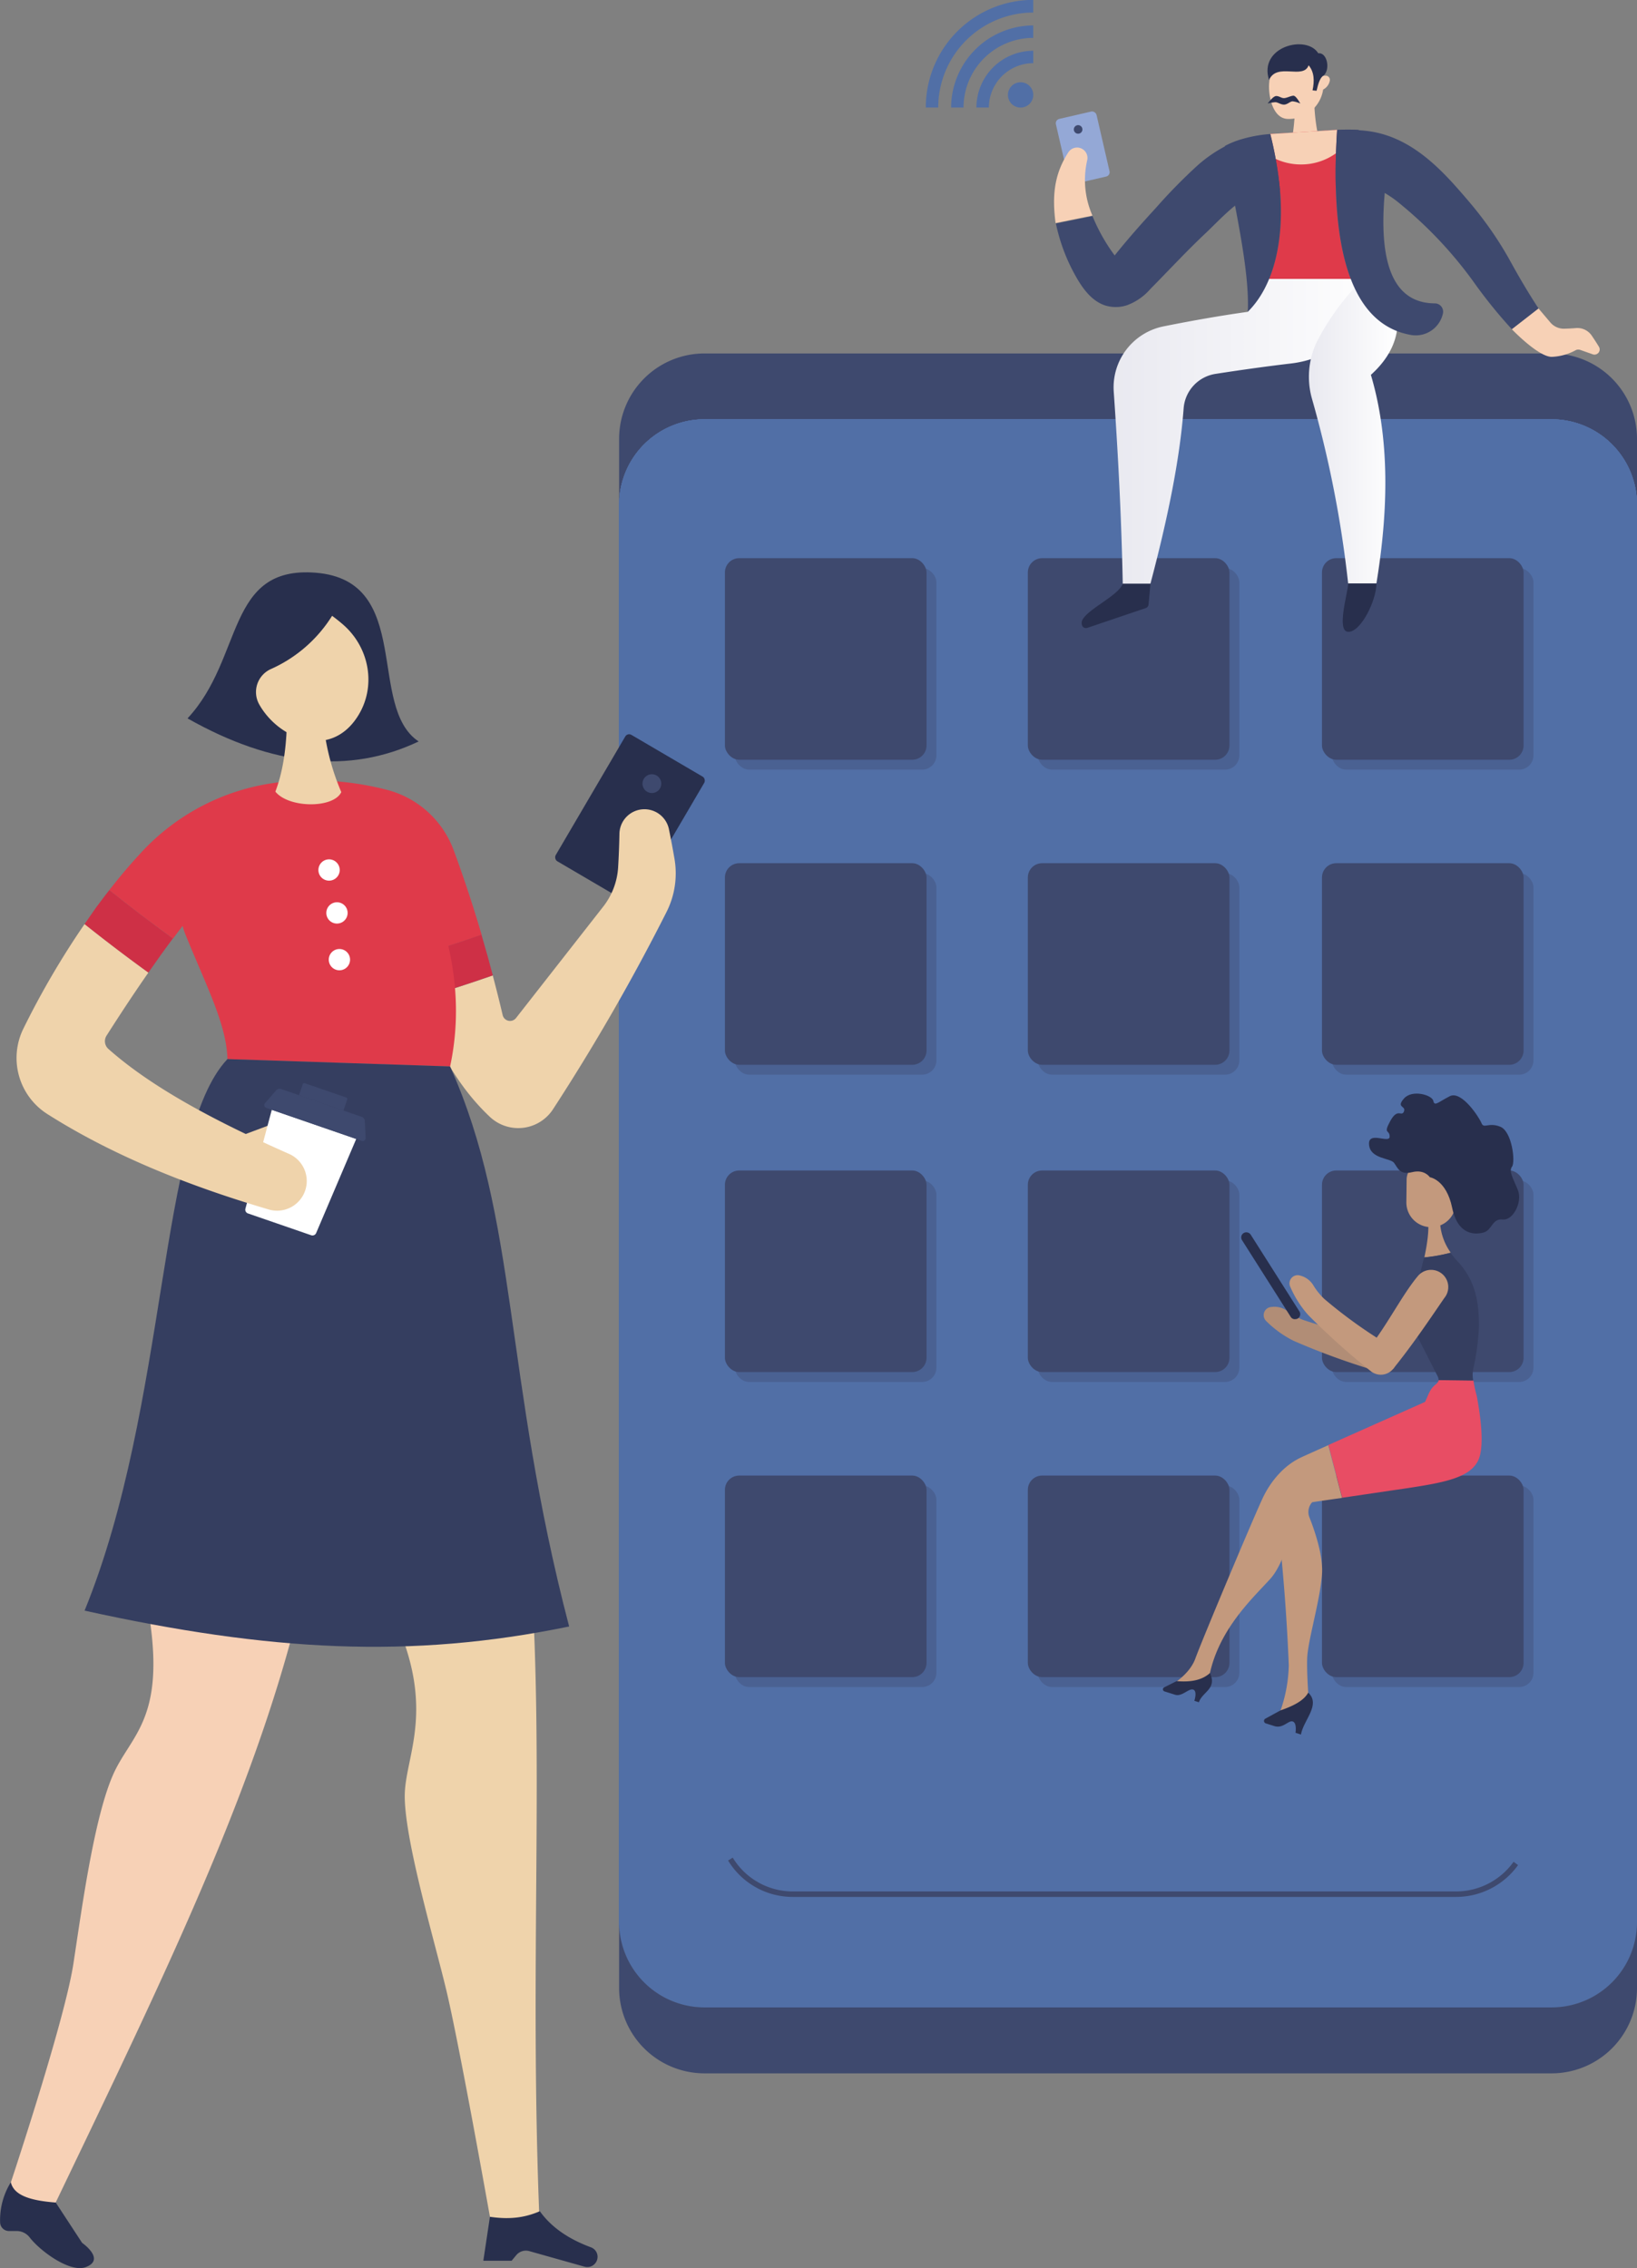 <svg id="Mobile_Apps" data-name="Mobile Apps" xmlns="http://www.w3.org/2000/svg" xmlns:xlink="http://www.w3.org/1999/xlink" viewBox="0 0 496.62 688.15"><rect x="0" y="0" width="496.62" height="688.15" fill="#808080" stroke="none"/><defs><style>.cls-1{fill:#3e496e;}.cls-2{fill:#516fa6;}.cls-3{fill:#4a6192;}.cls-4{fill:#94a8d6;}.cls-5{fill:#f7d1b6;}.cls-6{fill:#282f4d;}.cls-7{fill:url(#linear-gradient);}.cls-8{fill:url(#linear-gradient-2);}.cls-9{fill:#df3a4a;}.cls-10{fill:#efd3ab;}.cls-11{fill:#353e60;}.cls-12{fill:#ce3046;}.cls-13{fill:#fff;}.cls-14{fill:#b18d76;}.cls-15{fill:#c3997d;}.cls-16{fill:#e84d64;}</style><linearGradient id="linear-gradient" x1="572.83" y1="1314.9" x2="655.59" y2="1314.9" gradientUnits="userSpaceOnUse"><stop offset="0" stop-color="#e9e9f0"/><stop offset="1" stop-color="#fff"/></linearGradient><linearGradient id="linear-gradient-2" x1="632.09" y1="1314.86" x2="659.05" y2="1314.86" xlink:href="#linear-gradient"/></defs><path class="cls-1" d="M731.62,1317.2v20a25.91,25.91,0,0,0-25.89-25.92h-257a25.91,25.91,0,0,0-25.91,25.92v-20a25.91,25.91,0,0,1,25.91-25.92h257A25.91,25.91,0,0,1,731.62,1317.2Z" transform="translate(-235 -1184.04)"/><path class="cls-2" d="M731.62,1337.17v430a25.91,25.91,0,0,1-25.89,25.91h-257a25.91,25.91,0,0,1-25.91-25.91v-430a25.91,25.91,0,0,1,25.91-25.92h257A25.91,25.91,0,0,1,731.62,1337.17Z" transform="translate(-235 -1184.04)"/><path class="cls-2" d="M731.62,1337.17v430a25.91,25.91,0,0,1-25.89,25.91h-257a25.91,25.91,0,0,1-25.91-25.91v-430a25.91,25.91,0,0,1,25.91-25.92h257A25.91,25.91,0,0,1,731.62,1337.17Z" transform="translate(-235 -1184.04)"/><path class="cls-2" d="M731.62,1337.17v430a25.91,25.91,0,0,1-25.89,25.91h-257a25.91,25.91,0,0,1-25.91-25.91v-430a25.91,25.91,0,0,1,25.91-25.92h257A25.91,25.91,0,0,1,731.62,1337.17Z" transform="translate(-235 -1184.04)"/><path class="cls-2" d="M731.62,1337.17v430a25.91,25.91,0,0,1-25.89,25.91h-257a25.91,25.91,0,0,1-25.91-25.91v-430a25.91,25.91,0,0,1,25.91-25.92h257A25.91,25.91,0,0,1,731.62,1337.17Z" transform="translate(-235 -1184.04)"/><path class="cls-1" d="M731.62,1767.18v20a25.91,25.91,0,0,1-25.89,25.92h-257a25.91,25.91,0,0,1-25.91-25.92v-20a25.91,25.91,0,0,0,25.91,25.91h257A25.91,25.91,0,0,0,731.62,1767.18Z" transform="translate(-235 -1184.04)"/><path class="cls-1" d="M676.75,1759.57H475.59A22.92,22.92,0,0,1,456,1748.72l-.12-.19,1.41-.88.12.19a21.31,21.31,0,0,0,18.16,10.07H676.75a21.47,21.47,0,0,0,17.43-9l1.36,1A23.13,23.13,0,0,1,676.75,1759.57Z" transform="translate(-235 -1184.04)"/><rect class="cls-3" x="222.92" y="450.69" width="61.16" height="61.16" rx="4.33"/><rect class="cls-3" x="404.05" y="450.69" width="61.16" height="61.16" rx="4.33"/><rect class="cls-3" x="314.82" y="450.69" width="61.16" height="61.16" rx="4.33"/><rect class="cls-3" x="222.92" y="358.13" width="61.16" height="61.16" rx="4.33"/><rect class="cls-3" x="404.05" y="358.13" width="61.16" height="61.16" rx="4.33"/><rect class="cls-3" x="314.82" y="358.13" width="61.16" height="61.16" rx="4.33"/><rect class="cls-3" x="222.92" y="264.9" width="61.16" height="61.16" rx="4.33"/><rect class="cls-3" x="404.05" y="264.9" width="61.16" height="61.16" rx="4.33"/><rect class="cls-3" x="314.82" y="264.9" width="61.16" height="61.16" rx="4.33"/><rect class="cls-3" x="222.92" y="172.35" width="61.16" height="61.16" rx="4.33"/><rect class="cls-3" x="404.05" y="172.35" width="61.16" height="61.16" rx="4.33"/><rect class="cls-3" x="314.82" y="172.35" width="61.16" height="61.16" rx="4.33"/><rect class="cls-1" x="219.92" y="447.69" width="61.16" height="61.16" rx="4.33"/><rect class="cls-1" x="401.05" y="447.69" width="61.16" height="61.16" rx="4.33"/><rect class="cls-1" x="311.82" y="447.69" width="61.16" height="61.16" rx="4.33"/><rect class="cls-1" x="219.92" y="355.13" width="61.16" height="61.16" rx="4.33"/><rect class="cls-1" x="401.05" y="355.13" width="61.16" height="61.16" rx="4.33"/><rect class="cls-1" x="311.82" y="355.13" width="61.16" height="61.16" rx="4.33"/><rect class="cls-1" x="219.92" y="261.9" width="61.16" height="61.16" rx="4.33"/><rect class="cls-1" x="401.05" y="261.9" width="61.16" height="61.16" rx="4.33"/><rect class="cls-1" x="311.82" y="261.9" width="61.16" height="61.16" rx="4.33"/><rect class="cls-1" x="219.92" y="169.35" width="61.16" height="61.16" rx="4.33"/><rect class="cls-1" x="401.05" y="169.35" width="61.16" height="61.16" rx="4.33"/><rect class="cls-1" x="311.82" y="169.35" width="61.16" height="61.16" rx="4.33"/><rect class="cls-4" x="557.14" y="1218.75" width="12.65" height="20.24" rx="1.35" transform="translate(-496.62 -1026.09) rotate(-12.98)"/><path class="cls-1" d="M563.14,1222.57a1.3,1.3,0,1,0-.33,1.81A1.29,1.29,0,0,0,563.14,1222.57Z" transform="translate(-235 -1184.04)"/><path class="cls-5" d="M637.12,1207h-.62c-.66-5.66-4.74-8.32-9.84-7-5.79,1.5-6.35,6.31-6.62,9.11-.34,3.52.83,10.6,5.36,11a10.47,10.47,0,0,0,11-8.9,3.8,3.8,0,0,0,2-2.59A1.27,1.27,0,0,0,637.12,1207Z" transform="translate(-235 -1184.04)"/><path class="cls-5" d="M627.88,1215.53a68,68,0,0,1-1,11.18c-.28,2,8.72,1.7,8.26-.38a56,56,0,0,1-1.44-11.91Z" transform="translate(-235 -1184.04)"/><path class="cls-6" d="M620,1208.31c2.38-5.44,10.38,0,12-4.46,1.72,2.05,1.8,4.7,1.19,7.6l1.22.13c.52-2.34,1.16-4.14,2.11-4.58,2.17-1.9,1.09-7.15-1.59-6.79C631.35,1194.4,616.71,1198.2,620,1208.31Z" transform="translate(-235 -1184.04)"/><path class="cls-6" d="M619.58,1215.45s1.62-2.26,2.57-2.27,1.51.63,2.36.63,2.09-.72,2.89-.73,2.07,2.38,2.07,2.38a7.7,7.7,0,0,0-2.3-.68c-.8,0-1.59,1-2.64,1s-1.86-.74-2.66-.73A12.6,12.6,0,0,0,619.58,1215.45Z" transform="translate(-235 -1184.04)"/><path class="cls-1" d="M701.75,1277.63l-8.09,6.31a148.71,148.71,0,0,1-11.79-14.62,124.9,124.9,0,0,0-21.72-23.11,34.54,34.54,0,0,0-5.06-3.62,18.3,18.3,0,0,0-2.76-1.3c-3.92-1.45-8-1.22-12.09-.86-1.27.11-2.53.24-3.79.33l-13.14,1-4.22.31a15,15,0,0,0-7.13,2.69c-.78.53-1.54,1.09-2.29,1.68-3.16,2.53-6,5.58-8.89,8.32-5.82,5.47-11.2,11.31-16.83,17a17.27,17.27,0,0,1-7,4.87,10.82,10.82,0,0,1-6.93,0c-3.92-1.41-6.57-5.06-8.62-8.69a55.72,55.72,0,0,1-6.07-16.08l11.1-2.26a54.85,54.85,0,0,0,6.73,11.94c4-5,8.19-9.73,12.49-14.4a163.75,163.75,0,0,1,12.64-12.9,41.83,41.83,0,0,1,8.32-5.78,27.41,27.41,0,0,1,4.13-1.76,41.09,41.09,0,0,1,9.65-1.86c2-.16,3.91-.25,5.86-.3,4.77-.12,9.59-.73,14.4-1a58.9,58.9,0,0,1,6.51,0c1.24.08,2.47.2,3.69.39,10.93,1.74,19.09,9.11,26.14,17.06,2.9,3.28,5.8,6.65,8.47,10.28a106.53,106.53,0,0,1,7.39,11.41C695.65,1267.79,698.58,1272.8,701.75,1277.63Z" transform="translate(-235 -1184.04)"/><path class="cls-7" d="M655.59,1268.65h-36.5l-5.55,10c-8.19,1.15-16.74,2.64-25.59,4.42a18.87,18.87,0,0,0-15.07,19.84c1.41,20.2,2.37,39.69,2.73,58.26H584c5.09-19.21,8.88-37.31,10.08-53.2a11.45,11.45,0,0,1,9.66-10.49c7.92-1.23,15.61-2.3,23-3.17a32.08,32.08,0,0,0,25.11-17.93Z" transform="translate(-235 -1184.04)"/><path class="cls-8" d="M648.53,1268.65a75.45,75.45,0,0,0-13.37,17.83,24.47,24.47,0,0,0-2.17,18.45,338.21,338.21,0,0,1,11,56.15h8.57c3.74-22.74,4-44.15-1.67-63.31,9.27-8.36,10.33-18.15,4.68-29.12Z" transform="translate(-235 -1184.04)"/><path class="cls-6" d="M575.61,1361.16c-1.54,4.06-12.9,8.61-12.46,12.11,0,.13.06.25.08.36a1.24,1.24,0,0,0,1.62.91l17.72-6a1.29,1.29,0,0,0,.87-1.1l.58-6.29Z" transform="translate(-235 -1184.04)"/><path class="cls-6" d="M644,1361.08c0,2.51-3.77,14.66.07,14.66s8.5-9.58,8.5-14.66Z" transform="translate(-235 -1184.04)"/><path class="cls-5" d="M555.23,1251.72c-1.05-8.15-.5-14.74,3.9-21.5a3.15,3.15,0,0,1,5.7,2.43,26.8,26.8,0,0,0,1.59,16.81Z" transform="translate(-235 -1184.04)"/><path class="cls-5" d="M693.66,1283.94s8,8.37,12.09,8.37a16.35,16.35,0,0,0,7.24-2,1.75,1.75,0,0,1,1.4-.11l3.81,1.34a1.57,1.57,0,0,0,1.87-2.29c-.68-1.13-1.41-2.25-2.17-3.37a5.26,5.26,0,0,0-4.79-2.3c-1.16.1-2.37.16-3.6.19a5.36,5.36,0,0,1-4.18-1.9l-3.58-4.23Z" transform="translate(-235 -1184.04)"/><path class="cls-9" d="M620,1268.65c3.12-7.6,4.15-17.06,3.3-26.93-.26-3-.7-6.18-1.3-9.46-.45-2.45-1-5-1.63-7.56l20.26-1.26c-.15,2.41-.28,4.78-.34,7.1-.12,3.4-.14,6.71-.06,9.89.26,11.09,1.67,20.71,4.55,28.22Z" transform="translate(-235 -1184.04)"/><path class="cls-5" d="M640.64,1223.44c-.15,2.41-.28,4.78-.34,7.1a18.07,18.07,0,0,1-10.61,3.4,18.26,18.26,0,0,1-7.68-1.68c-.45-2.45-1-5-1.63-7.56Z" transform="translate(-235 -1184.04)"/><path class="cls-1" d="M613.54,1278.64c.42-8.57-1.59-20.31-3.87-32.24-1-5.46-2.13-11.43-3.07-18.08a27.41,27.41,0,0,1,4.13-1.76,41.09,41.09,0,0,1,9.65-1.86,112.61,112.61,0,0,1,2.93,17C624.59,1256.63,621.61,1270.68,613.54,1278.64Zm56.78-2.55c-12.67-.07-17.11-12.14-15.23-33.5.24-2.8.6-5.75,1.06-8.85l-9-10.29a58.9,58.9,0,0,0-6.51,0c-.38,6-.53,11.65-.4,17,.59,25,7,42.52,22.92,45.24a8.45,8.45,0,0,0,9.57-6.47,2.44,2.44,0,0,0,.07-.59A2.51,2.51,0,0,0,670.32,1276.09Z" transform="translate(-235 -1184.04)"/><path class="cls-2" d="M544.62,1209a3.84,3.84,0,1,1-3.84,3.84A3.84,3.84,0,0,1,544.62,1209Zm-13.4,7.67H535a13.48,13.48,0,0,1,13.46-13.46h0v-3.77h0A17.25,17.25,0,0,0,531.22,1216.63Zm-15.36,0h3.77a28.85,28.85,0,0,1,28.82-28.82h0V1184h0A32.63,32.63,0,0,0,515.86,1216.63Zm7.68,0h3.77a21.17,21.17,0,0,1,21.14-21.14h0v-3.77h0A25,25,0,0,0,523.54,1216.63Z" transform="translate(-235 -1184.04)"/><path class="cls-6" d="M362,1409c-21,10-44.39,7.55-70.11-7,17.14-18.35,11.53-46.39,38.94-44.19C360.56,1360.23,346.18,1398.46,362,1409Z" transform="translate(-235 -1184.04)"/><rect class="cls-6" x="412.33" y="1410.32" width="27.78" height="44.45" rx="1.35" transform="translate(-165.67 1699.87) rotate(-149.62)"/><path class="cls-1" d="M431,1419.56a2.85,2.85,0,1,1-.48,4A2.87,2.87,0,0,1,431,1419.56Z" transform="translate(-235 -1184.04)"/><path class="cls-10" d="M387.49,1492a2.3,2.3,0,0,0,4.05.92L418,1459.11a21.46,21.46,0,0,0,4.52-11.88q.31-5.18.4-10.37a7.59,7.59,0,0,1,15-1.32c.61,3,1.17,6,1.69,9a26,26,0,0,1-2.41,16.21,632.23,632.23,0,0,1-34.4,59.79,12.58,12.58,0,0,1-19,2.53c-9.95-9.29-16.72-21.65-21.6-35.87q11.25-3.35,22.29-7.19Q386.08,1486,387.49,1492Z" transform="translate(-235 -1184.04)"/><path class="cls-5" d="M382.68,1476.31q-2-5.65-4.21-11.22Q380.65,1470.66,382.68,1476.31Z" transform="translate(-235 -1184.04)"/><path class="cls-9" d="M268.16,1454.1c3-3.84,6.09-7.53,9.31-11a67.53,67.53,0,0,1,43.94-21.89,90.17,90.17,0,0,1,31.18,2.52,29.44,29.44,0,0,1,20,18.15c3.12,8.44,5.94,17,8.52,25.77q-11.12,3.9-22.46,7.27a285.13,285.13,0,0,1-5.7-28.89q-36.5-9.62-58.9,14.3-3.28,4.08-6.55,8.47Q277.67,1461.72,268.16,1454.1Z" transform="translate(-235 -1184.04)"/><path class="cls-11" d="M278.5,1484.64c2.16-3.77,4.33-7.44,6.52-11C282.83,1477.2,280.66,1480.87,278.5,1484.64Z" transform="translate(-235 -1184.04)"/><path class="cls-12" d="M264.19,1459.32l.67-.89q1.62-2.21,3.3-4.33,9.49,7.59,19.29,14.68-3.74,5-7.45,10.37-9.83-7.1-19.36-14.72C261.81,1462.72,263,1461,264.19,1459.32Z" transform="translate(-235 -1184.04)"/><path class="cls-11" d="M264.5,1460.7c-1,1.53-1.94,3.06-2.89,4.62C262.56,1463.76,263.52,1462.21,264.5,1460.7Z" transform="translate(-235 -1184.04)"/><path class="cls-11" d="M257.89,1471.64c1-1.82,2.07-3.61,3.13-5.37C260,1468,259,1469.86,257.89,1471.64Z" transform="translate(-235 -1184.04)"/><path class="cls-12" d="M381.29,1468.41c1.12,3.82,2.2,7.67,3.21,11.55q-11,3.84-22.29,7.19c-.66-1.93-1.28-3.88-1.88-5.87l-.07-.25c-.6-2-1.13-4.07-1.66-6.13q11.32-3.37,22.46-7.27C381.13,1467.89,381.21,1468.15,381.29,1468.41Z" transform="translate(-235 -1184.04)"/><path class="cls-11" d="M356.39,1473.55c.76,2,1.47,4,2.23,6Q357.47,1476.57,356.39,1473.55Z" transform="translate(-235 -1184.04)"/><path class="cls-11" d="M378.18,1464.33c.1.25.19.51.29.76C378.37,1464.84,378.27,1464.59,378.18,1464.33Z" transform="translate(-235 -1184.04)"/><path class="cls-5" d="M257.27,1779.81c2.64-17.27,6.56-46.63,12.83-59s17.58-18.1,7.27-60.87c-.61-2.53-1.09-5-1.47-7.37a442.31,442.31,0,0,0,53.15,4.88c-12.85,62.39-42.05,121.6-79.21,199.13l-13-6S254.49,1798,257.27,1779.81Z" transform="translate(-235 -1184.04)"/><path class="cls-10" d="M344.9,1657.6a331.38,331.38,0,0,0,50.59-4.44c5,61.58-.14,126.68,3.28,207.22l-14.37.54s-9.63-54.44-13.84-72.37c-3.48-14.83-12.77-45.76-12.77-59.59s12.77-30.33-10.64-67.58C346.35,1660.11,345.61,1658.85,344.9,1657.6Z" transform="translate(-235 -1184.04)"/><path class="cls-10" d="M343.4,1401.57c-8.48,13-24,6.61-29.82-3.92a7.65,7.65,0,0,1,3.61-10.62,42.09,42.09,0,0,0,18.56-16.15c1.14.84,2.23,1.71,3.25,2.59C347.23,1380.57,349.28,1392.56,343.4,1401.57Z" transform="translate(-235 -1184.04)"/><path class="cls-10" d="M333.32,1405.22a72.09,72.09,0,0,0,5.22,19.15c-2.38,5-15.94,4.9-20-.15,2.14-5.61,3.2-12.29,3.46-19.74Z" transform="translate(-235 -1184.04)"/><path class="cls-9" d="M371.55,1507.6,304,1505.37c-.26-10.61-6.62-22.62-12.72-37.75a22,22,0,0,1,15.91-29.8c16.07-3.33,30.63-3.43,43.28.55a22,22,0,0,1,13.42,12.05C372.67,1469.73,375.57,1488.81,371.55,1507.6Z" transform="translate(-235 -1184.04)"/><path class="cls-11" d="M304,1505.37c-21,22.2-17.84,104.82-43.34,167.34,56.19,12.36,98.82,14.73,147,4.81-20-76.59-15.32-123.5-36.12-169.92Z" transform="translate(-235 -1184.04)"/><polygon class="cls-10" points="73.36 344.5 84.21 340.44 83.04 351.17 73.36 344.5"/><path class="cls-13" d="M310.2,1552.19l19.21,6.63a1.21,1.21,0,0,0,1.5-.67l12.16-28.55-25.62-8.83-8,30A1.2,1.2,0,0,0,310.2,1552.19Z" transform="translate(-235 -1184.04)"/><path class="cls-1" d="M320.3,1514.46l24.42,8.43a1.4,1.4,0,0,1,.95,1.26l.26,5.12a.9.9,0,0,1-1.2.91l-28.94-10a.9.9,0,0,1-.39-1.45l3.38-3.87A1.41,1.41,0,0,1,320.3,1514.46Z" transform="translate(-235 -1184.04)"/><path class="cls-1" d="M326,1514.78h14.29a0,0,0,0,1,0,0v3.55a.46.46,0,0,1-.46.46H326.48a.46.46,0,0,1-.46-.46v-3.55A0,0,0,0,1,326,1514.78Z" transform="translate(-81.52 1875.24) rotate(-160.97)"/><path class="cls-6" d="M398.77,1854.93c-3.84,1.65-8.35,2.7-15.14,1.69l-2,13.34h8.58l1.42-1.71a3.79,3.79,0,0,1,3.92-1.22l16.79,4.73a3.11,3.11,0,0,0,3.85-2.24,3.07,3.07,0,0,0-1.89-3.63C407.79,1863.49,402.4,1860,398.77,1854.93Z" transform="translate(-235 -1184.04)"/><path class="cls-6" d="M251.91,1852.3l8,12.23s7.23,5,1.16,7.34c-4.76,1.85-13.85-4.81-17.08-9a4.94,4.94,0,0,0-3.94-1.93h-2.33a2.69,2.69,0,0,1-2.68-2.5,21.7,21.7,0,0,1,3.25-12.3C239.25,1850.4,244.93,1851.75,251.91,1852.3Z" transform="translate(-235 -1184.04)"/><path class="cls-10" d="M242.08,1496.16a254,254,0,0,1,18.56-31.73q9.53,7.6,19.36,14.72c-4.24,6.09-8.46,12.48-12.68,19.11a3.15,3.15,0,0,0,.53,4c13.51,12,33.18,22.31,55.12,32a9,9,0,0,1-6.16,16.82c-25.45-7.46-48.33-16.87-67.53-29.09A20.15,20.15,0,0,1,242.08,1496.16Z" transform="translate(-235 -1184.04)"/><path class="cls-13" d="M331.6,1447.89a3.23,3.23,0,1,1,3.12,3.34A3.22,3.22,0,0,1,331.6,1447.89Z" transform="translate(-235 -1184.04)"/><path class="cls-13" d="M334,1460.91a3.23,3.23,0,1,1,3.12,3.34A3.22,3.22,0,0,1,334,1460.91Z" transform="translate(-235 -1184.04)"/><path class="cls-13" d="M334.74,1475.09a3.23,3.23,0,1,1,3.13,3.34A3.23,3.23,0,0,1,334.74,1475.09Z" transform="translate(-235 -1184.04)"/><path class="cls-14" d="M620.6,1580.59l.59-.06a6.61,6.61,0,0,1,4.62,1.48,20.13,20.13,0,0,0,4.43,2.46,146.74,146.74,0,0,0,22.66,5.72,5,5,0,0,1,1.42.24,4.84,4.84,0,1,1-3.05,9.18,219.64,219.64,0,0,1-23.86-8.78,31.85,31.85,0,0,1-8.3-6A2.48,2.48,0,0,1,620.6,1580.59Z" transform="translate(-235 -1184.04)"/><path class="cls-15" d="M629.25,1571l.57.16a6.6,6.6,0,0,1,3.75,3.08,20.15,20.15,0,0,0,3.21,3.92,145.18,145.18,0,0,0,19,13.68,5.12,5.12,0,0,1,1.23.76,4.83,4.83,0,0,1-6.22,7.4,218.1,218.1,0,0,1-18.94-17,31.94,31.94,0,0,1-5.48-8.68A2.48,2.48,0,0,1,629.25,1571Z" transform="translate(-235 -1184.04)"/><path class="cls-15" d="M669.06,1556.36a7.5,7.5,0,0,0,7.59-7.41l.14-12.2-9.64-.11a5.35,5.35,0,0,0-5.42,5.29l-.08,6.85A7.49,7.49,0,0,0,669.06,1556.36Z" transform="translate(-235 -1184.04)"/><path class="cls-16" d="M638,1622.46l4.18,16c6.29-.91,13.53-2,18.92-2.78,11.77-1.77,19.65-3.18,22.29-8.44,2.16-4.32.62-14.33-.39-19.72a33.8,33.8,0,0,1-1-4.67l-10.51-.13a2.38,2.38,0,0,1-.85,1.29c-1.88,1.49-2.08,2.77-3.31,5.36C667.3,1609.42,649.26,1617.42,638,1622.46Z" transform="translate(-235 -1184.04)"/><path class="cls-15" d="M601.67,1693.65c2.46-14.71,13.08-24.4,18.68-30.56,4.46-4.89,7-16.33,7.91-20.8a2.64,2.64,0,0,1,2.21-2.09c2.36-.34,6.71-1,11.67-1.69l-4.18-16c-3.89,1.74-7,3.13-8.26,3.72-5,2.33-9,6.92-11.47,12s-18.65,43.6-20.59,49-8.36,8.7-8.36,8.7A75.69,75.69,0,0,0,601.67,1693.65Z" transform="translate(-235 -1184.04)"/><path class="cls-6" d="M602.07,1691.64c2.24,4.85-2.36,5.71-3.35,8.87l-1.39-.44s1-3-.38-3.41-3.33,2.24-5.49,1.56l-3.19-1a.67.67,0,0,1-.09-1.24l3.78-1.88C595.88,1694.41,599.46,1694,602.07,1691.64Z" transform="translate(-235 -1184.04)"/><path class="cls-15" d="M633.55,1639.29l-.47.52a4.42,4.42,0,0,0-.84,4.59c1.55,3.9,4.21,11.56,3.82,17.2-.54,7.87-4.24,20-4.49,25.4-.2,4.44.51,13.81.51,13.81L621.85,1707l-1.66-.53,3.29-3.47a44.11,44.11,0,0,0,2.5-13.71c-.54-13.7-1.61-27.55-3.1-41.54a9.29,9.29,0,0,1,1.87-6.65l4.27-5.56a3,3,0,1,1,4.53,3.78Z" transform="translate(-235 -1184.04)"/><path class="cls-6" d="M631.87,1697.59c3.92,3.65-1.45,8.35-2.19,12.71l-1.66-.53s.49-3-.84-3.43-2.9,2.25-5.6,1.39l-2.57-.81a.78.78,0,0,1-.14-1.43l4.61-2.52C627.36,1701.64,630.58,1700,631.87,1697.59Z" transform="translate(-235 -1184.04)"/><path class="cls-15" d="M667.88,1552.74c-1.46-4.44,4,0,4,0a17.49,17.49,0,0,0,3.23,11.36,50.13,50.13,0,0,1-8,1.43C668.2,1560.45,668.79,1555.52,667.88,1552.74Z" transform="translate(-235 -1184.04)"/><path class="cls-11" d="M675.07,1564.15a23.61,23.61,0,0,0,2.07,2.54c6,6.35,6.58,13.68,6.51,20.18a72.32,72.32,0,0,1-1.72,12.57,9,9,0,0,0,0,3.46l-10.51-.13a2.64,2.64,0,0,0-.29-1.19l-9.56-18.8a107.29,107.29,0,0,0,5.44-17.2A50.13,50.13,0,0,0,675.07,1564.15Z" transform="translate(-235 -1184.04)"/><path class="cls-6" d="M627.91,1584.27a2,2,0,0,1-.34,0,1.49,1.49,0,0,1-1-.68l-14.78-23.29a1.55,1.55,0,0,1-.2-1.17,1.54,1.54,0,0,1,1.84-1.16,1.54,1.54,0,0,1,1,.67l14.78,23.3a1.53,1.53,0,0,1-.47,2.12A1.58,1.58,0,0,1,627.91,1584.27Zm.4-.92h0Z" transform="translate(-235 -1184.04)"/><path class="cls-3" d="M640.24,1559.76" transform="translate(-235 -1184.04)"/><path class="cls-15" d="M665.15,1571.19a5.2,5.2,0,0,1,8,6.69c-4.27,6.23-9.61,14.2-15.56,21.54l-7.41-6.22C655.75,1586.23,660.41,1576.84,665.15,1571.19Z" transform="translate(-235 -1184.04)"/><path class="cls-6" d="M668.77,1541.21s5,.71,6.77,9.26,7.12,8.2,9.62,7.49,2.49-4.28,5.7-3.92,6.06-5.35,4.63-8.91-2.85-5.7-1.78-7.13,0-10.68-3.56-12.11-5,.71-5.7-1.07-6.06-10-9.62-8.19-4.64,3.2-5,1.42-6.42-3.56-8.91-.71.71,2.14,0,3.92-1.88-1.26-4.15,2.9-.19,2.46-.19,4.73-6.63-1.89-6.25,2.46,6.44,4,7.57,5.49,1.7,3.79,5.49,2.84S668.77,1541.21,668.77,1541.21Z" transform="translate(-235 -1184.04)"/></svg>
